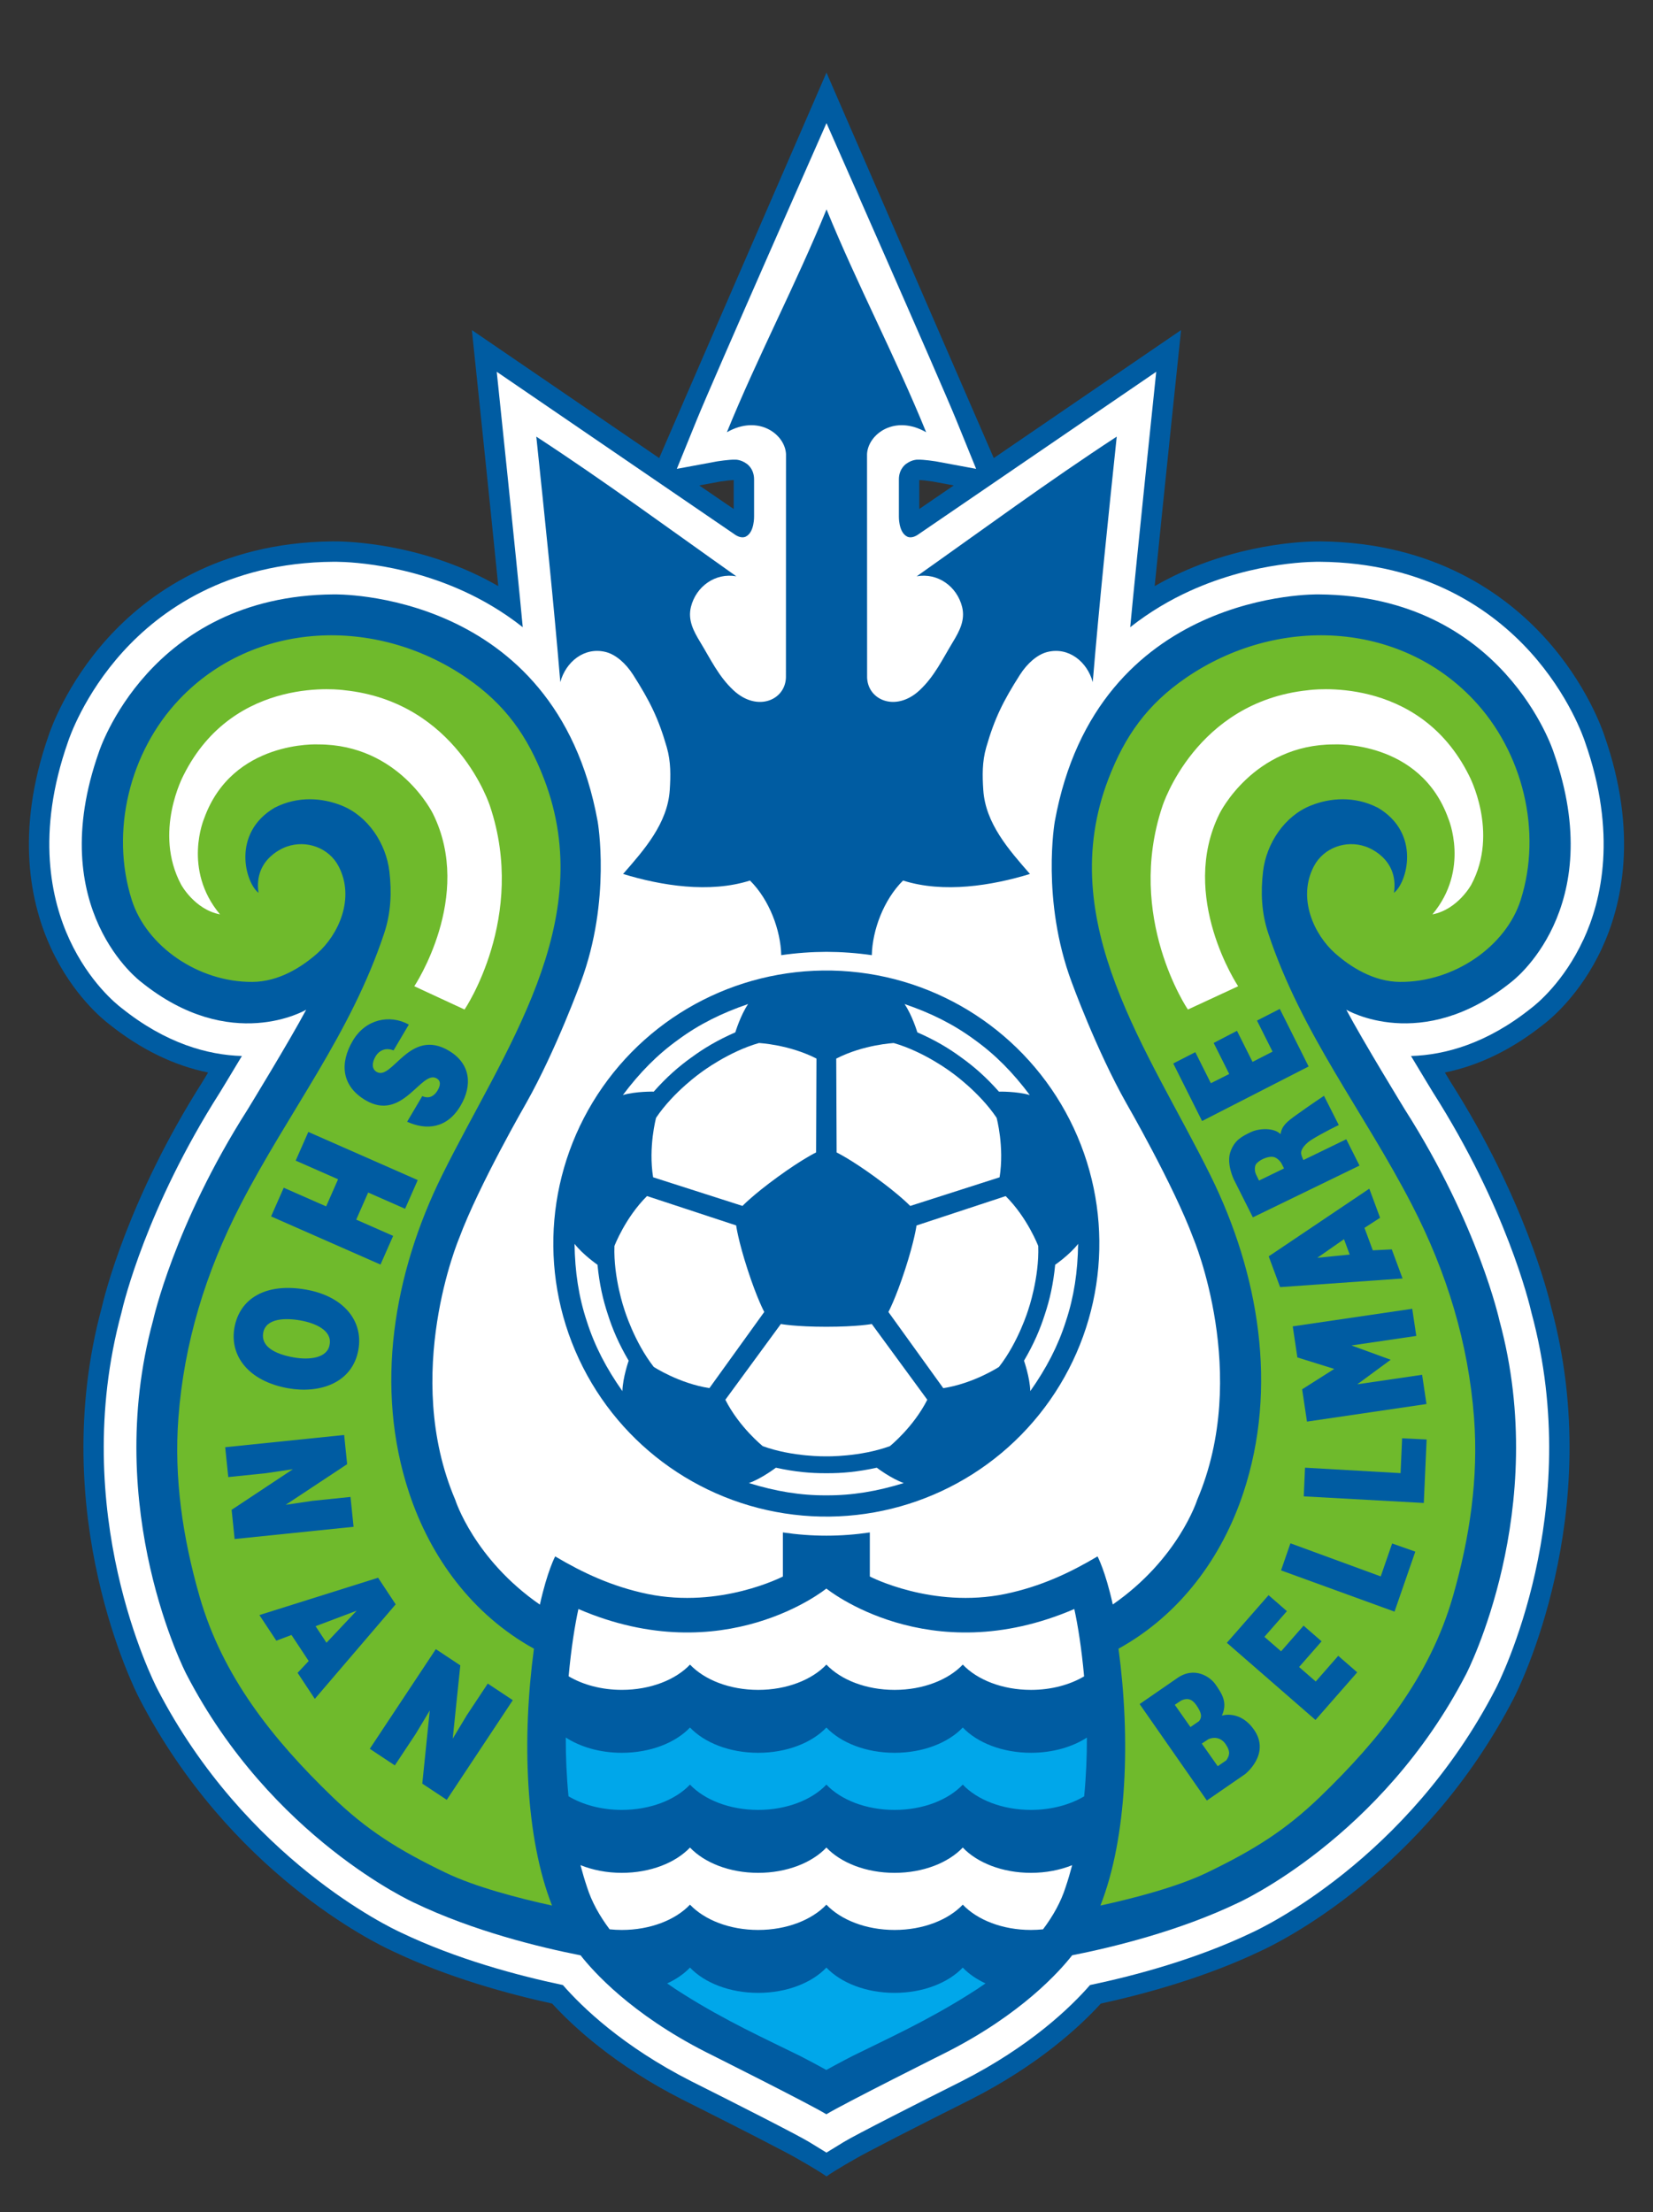 <?xml version="1.0" encoding="UTF-8"?>
<svg id="_ループ_8" data-name="グループ 8" xmlns="http://www.w3.org/2000/svg" width="40.273mm" height="53.888mm" viewBox="0 0 114.159 152.752">
  <rect x="0" y="0" width="114.159" height="152.752" fill="#333333" stroke="none"/>
  <defs>
    <style>
      .cls-1 {
        fill: none;
      }

      .cls-2 {
        fill: #005ca2;
      }

      .cls-3 {
        fill: #fff;
      }

      .cls-4 {
        fill: #00a7ea;
      }

      .cls-5 {
        fill: #6fba2c;
      }
    </style>
  </defs>
  <g>
    <g>
      <path class="cls-1" d="M112.438,66.337c1.538-3.313,2.826-8.804,.261-16.168l.001-0-.007-.022c-.228-.691-1.446-4.062-4.497-7.427-2.755-3.038-7.537-6.62-15.001-7.235v-.098l-1.998-0h-.041l.001-.001c-.067-.001-.164-.001-.275,.001h-1.683c-.008,0-.015,.036-.021,.096-1.707,.16-4.274,.583-7.081,1.668l1.46-14.15,.442-4.285-3.556,2.427-10.937,7.474c-2.503-5.776-9.048-20.842-10.593-24.398l-1.832-4.218-1.833,4.218c-1.545,3.556-8.09,18.622-10.593,24.398l-10.937-7.474-3.564-2.436,.45,4.294,1.46,14.15c-2.785-1.076-5.333-1.501-7.041-1.664v-.101h-1.802c-.051-0-.089,0-.129,0h-.088l-.074,.001-1.954,.043c-.001,0-.002,.023-.002,.055-7.467,.614-12.251,4.197-15.007,7.236-3.018,3.328-4.24,6.655-4.488,7.399l-.017,.05,.001,0c-2.565,7.363-1.277,12.855,.261,16.167,1.648,3.548,3.939,5.467,4.602,5.971,1.585,1.267,3.261,2.241,4.995,2.917-4.551,7.64-6.077,13.911-6.245,14.642-4.025,14.938,2.489,27.78,2.768,28.319,6.531,12.644,17.227,17.807,18.426,18.354,3.775,1.805,7.872,2.952,10.835,3.627,1.773,1.846,4.689,4.343,9.097,6.584,4.183,2.093,7.462,3.789,7.906,4.063,.323,.183,.662,.38,.969,.564l2.004,1.375,2.007-1.375c.299-.179,.62-.365,.897-.522,.517-.317,3.795-2.013,7.967-4.1,4.418-2.246,7.335-4.743,9.108-6.589,2.963-.674,7.062-1.822,10.867-3.641,1.166-.532,11.862-5.694,18.395-18.341,.279-.538,6.791-13.381,2.749-28.39-.151-.663-1.673-6.914-6.229-14.57,1.737-.678,3.424-1.659,5.035-2.948,.624-.473,2.915-2.392,4.563-5.94Z"/>
      <g>
        <path class="cls-2" d="M49.768,33.247c.299-.047,.704-.093,.903-.098v1.999l-2.38-1.627,1.477-.274Zm60.857,32.248c1.387-2.987,2.542-7.969,.165-14.735l.01,.029c-.116-.356-1.219-3.566-4.086-6.727-2.727-3.007-7.631-6.601-15.519-6.678v-0l-.012-0h0l-.004-0-.025-0-.009-0h0l-.007-0h-.005c-.575-.006-4.907,.023-9.572,2.153-.623,.284-1.229,.598-1.818,.936,.553-5.555,1.824-17.681,1.824-17.681l-12.936,8.84c-.153-.375-11.553-26.618-11.553-26.618,0,0-11.401,26.243-11.553,26.618l-12.937-8.84s1.271,12.126,1.824,17.681c-.589-.339-1.195-.652-1.817-.936-4.665-2.13-8.997-2.159-9.572-2.153h-.005l-.007,0h0l-.009,0-.025,0-.004,0h0l-.012,0v0c-7.887,.076-12.792,3.671-15.519,6.678-2.867,3.161-3.97,6.372-4.086,6.727l.01-.029c-2.377,6.766-1.222,11.747,.165,14.735,1.489,3.208,3.583,4.906,3.998,5.221,2.18,1.743,4.473,2.861,6.843,3.343l-.389,.645c-5.122,8.054-6.772,14.774-6.964,15.61-3.843,14.269,2.33,26.442,2.595,26.953,6.218,12.037,16.309,16.92,17.481,17.455,3.846,1.839,8.045,2.978,11.037,3.63,1.443,1.58,4.32,4.253,8.971,6.617,3.471,1.737,7.426,3.759,8.05,4.144,.002,.001,1.31,.735,1.918,1.169v.011l.008-.005,.008,.005v-.011c.608-.435,1.916-1.168,1.918-1.169,.624-.385,4.578-2.407,8.05-4.144,4.651-2.364,7.528-5.037,8.971-6.617,2.992-.652,7.191-1.791,11.037-3.63,1.172-.535,11.264-5.418,17.481-17.455,.265-.512,6.438-12.685,2.595-26.953-.192-.836-1.842-7.556-6.965-15.61l-.389-.645c2.369-.482,4.663-1.6,6.842-3.343,.415-.315,2.509-2.013,3.998-5.221Zm-44.758-31.974l-2.38,1.627v-1.999c.199,.004,.604,.051,.903,.098l1.477,.274Z"/>
        <path class="cls-3" d="M109.348,64.903c1.278-2.753,2.333-7.358,.114-13.675-.088-.268-1.105-3.258-3.79-6.219-2.545-2.806-7.134-6.163-14.547-6.217l.038,.001c-.178-.004-4.402-.081-9.015,2.025-1.302,.594-2.712,1.402-4.093,2.492,.402-4.34,1.796-17.638,1.796-17.638l-16.387,11.199c-.54,.399-.845,.164-.845,.164-.575-.317-.54-1.397-.54-1.397v-2.535c0-.775,.528-1.092,.528-1.092,.411-.293,.786-.27,.786-.27,.422-.012,1.232,.117,1.232,.117l2.789,.518-1.375-3.38c-1.09-2.679-8.96-20.497-8.96-20.497,0,0-7.871,17.818-8.961,20.497l-1.375,3.38,2.789-.518s.81-.129,1.232-.117c0,0,.376-.023,.786,.27,0,0,.528,.317,.528,1.092v2.535s.035,1.08-.54,1.397c0,0-.305,.235-.845-.164l-16.387-11.199s1.395,13.298,1.796,17.638c-1.38-1.09-2.79-1.898-4.093-2.492-4.613-2.106-8.837-2.029-9.015-2.025l.038-.001c-7.413,.054-12.003,3.411-14.547,6.217-2.685,2.961-3.703,5.951-3.79,6.219-2.219,6.317-1.164,10.922,.114,13.675,1.358,2.924,3.234,4.436,3.575,4.695,3.072,2.464,5.972,3.251,8.322,3.322-.793,1.327-1.457,2.414-1.526,2.526-5.054,7.942-6.64,14.526-6.794,15.202-3.721,13.76,2.222,25.48,2.477,25.973,6.086,11.783,16.174,16.53,16.823,16.825,3.847,1.842,8.078,2.973,11.188,3.627,1.324,1.52,4.119,4.229,8.865,6.642,2.753,1.377,7.386,3.729,8.151,4.201l1.182,.724v.006l.005-.003,.005,.003v-.006l1.181-.724c.765-.472,5.398-2.823,8.151-4.201,4.746-2.413,7.541-5.122,8.865-6.642,3.111-.654,7.341-1.785,11.188-3.627,.649-.296,10.737-5.042,16.823-16.825,.255-.493,6.198-12.213,2.477-25.973-.154-.676-1.739-7.26-6.794-15.202-.068-.112-.732-1.198-1.526-2.526,2.35-.071,5.25-.858,8.322-3.322,.341-.259,2.218-1.771,3.575-4.695Z"/>
        <g>
          <circle class="cls-2" cx="57.068" cy="85.871" r="18.855" transform="translate(-30.957 32.185) rotate(-25.014)"/>
          <g>
            <g>
              <path class="cls-3" d="M57.068,101.729c-1.081,.007-2.166-.091-3.483-.38,0,0-.976,.743-1.863,1.061,1.841,.569,3.559,.859,5.346,.847,1.787,.012,3.505-.278,5.346-.847-.887-.318-1.863-1.061-1.863-1.061-1.317,.289-2.402,.387-3.483,.38Z"/>
              <path class="cls-3" d="M72.158,90.765c-.328,1.03-.756,2.032-1.438,3.195,0,0,.405,1.158,.434,2.1,1.11-1.575,1.917-3.119,2.457-4.823,.564-1.696,.819-3.419,.847-5.346-.577,.746-1.585,1.444-1.585,1.444-.132,1.341-.374,2.404-.715,3.43Z"/>
              <path class="cls-3" d="M66.394,73.025c.878,.63,1.699,1.347,2.594,2.355,0,0,1.226-.028,2.131,.236-1.155-1.543-2.374-2.787-3.827-3.827-1.439-1.06-2.999-1.836-4.822-2.457,.531,.779,.883,1.954,.883,1.954,1.235,.54,2.171,1.099,3.041,1.739Z"/>
              <path class="cls-3" d="M47.742,73.026c.871-.641,1.806-1.199,3.041-1.74,0,0,.353-1.175,.883-1.954-1.824,.622-3.384,1.397-4.822,2.457-1.453,1.041-2.672,2.285-3.827,3.827,.905-.264,2.131-.236,2.131-.236,.895-1.008,1.716-1.725,2.594-2.355Z"/>
              <path class="cls-3" d="M41.979,90.765c-.34-1.026-.583-2.088-.715-3.429,0,0-1.008-.698-1.585-1.444,.028,1.927,.283,3.65,.847,5.346,.541,1.703,1.347,3.247,2.457,4.822,.028-.942,.434-2.1,.434-2.1-.682-1.163-1.11-2.165-1.438-3.195Z"/>
            </g>
            <g>
              <path class="cls-3" d="M57.067,91.617c-2.131,0-3.141-.19-3.141-.19l-3.832,5.229c.962,1.902,2.583,3.204,2.583,3.204,2.067,.754,4.39,.704,4.39,.704,0,0,2.322,.049,4.39-.704,0,0,1.621-1.302,2.583-3.204l-3.832-5.229s-1.009,.19-3.141,.19Z"/>
              <path class="cls-3" d="M62.506,87.667c-.659,2.027-1.151,2.929-1.151,2.929l3.789,5.26c2.106-.327,3.846-1.466,3.846-1.466,1.356-1.733,2.026-3.957,2.026-3.957,0,0,.764-2.193,.686-4.392,0,0-.738-1.944-2.249-3.447l-6.157,2.029s-.132,1.019-.79,3.046Z"/>
              <path class="cls-3" d="M60.43,81.274c1.724,1.253,2.43,2,2.43,2l6.173-1.978c.34-2.104-.206-4.111-.206-4.111-1.23-1.825-3.137-3.15-3.137-3.15,0,0-1.85-1.405-3.965-2.01,0,0-2.077,.101-3.973,1.074l.027,6.482s.928,.44,2.652,1.693Z"/>
              <path class="cls-3" d="M53.708,81.272c1.724-1.253,2.652-1.693,2.652-1.693l.026-6.482c-1.896-.973-3.973-1.074-3.973-1.074-2.115,.605-3.965,2.01-3.965,2.01,0,0-1.908,1.325-3.137,3.15,0,0-.546,2.007-.206,4.111l6.173,1.978s.705-.747,2.429-2Z"/>
              <path class="cls-3" d="M51.63,87.665c-.659-2.027-.79-3.046-.79-3.046l-6.157-2.028c-1.511,1.502-2.249,3.447-2.249,3.447-.078,2.199,.687,4.392,.687,4.392,0,0,.671,2.224,2.026,3.957,0,0,1.74,1.139,3.846,1.466l3.788-5.26s-.493-.901-1.151-2.928Z"/>
            </g>
          </g>
        </g>
        <path class="cls-2" d="M57.082,65.727c1.031,.003,2.086,.08,3.126,.23,.044-1.737,.816-3.818,2.157-5.154,2.81,.895,6.163,.345,8.765-.454-1.464-1.673-3.07-3.494-3.222-5.79-.066-.987-.084-1.954,.203-2.952,.583-2.028,1.188-3.22,2.319-4.998,.525-.826,1.225-1.413,1.884-1.583,1.484-.383,2.77,.67,3.152,2.073,.473-5.66,1.065-11.301,1.658-16.949-4.706,3.073-9.227,6.403-13.815,9.646,1.443-.262,2.779,.691,3.135,2.109,.229,.914-.185,1.682-.635,2.424-.72,1.187-1.27,2.37-2.293,3.329-1.669,1.564-3.687,.665-3.632-1.005l-.005-15.303c.072-1.365,1.903-2.749,4.083-1.503-2.12-5.211-4.753-10.182-6.881-15.389-2.128,5.207-4.761,10.178-6.881,15.389,2.18-1.246,4.011,.138,4.083,1.503l-.005,15.303c.055,1.671-1.963,2.57-3.632,1.005-1.023-.959-1.573-2.142-2.293-3.329-.45-.742-.864-1.509-.635-2.424,.355-1.418,1.692-2.371,3.135-2.109-4.588-3.244-9.109-6.574-13.815-9.646,.593,5.648,1.184,11.289,1.658,16.949,.383-1.403,1.668-2.456,3.153-2.073,.659,.17,1.359,.757,1.884,1.583,1.13,1.778,1.736,2.969,2.318,4.998,.287,.998,.268,1.966,.203,2.952-.153,2.297-1.758,4.118-3.222,5.79,2.602,.799,5.955,1.349,8.765,.454,1.341,1.336,2.113,3.417,2.157,5.154,1.039-.15,2.094-.227,3.125-.23h.006Z"/>
        <g>
          <g>
            <path class="cls-2" d="M104.37,67.81s6.769-4.989,2.92-15.88c0,0-3.444-10.791-16.213-10.885,0,0-15.322-.369-18.232,15.685,0,0-.95,5.4,1.163,11.08,0,0,1.705,4.695,3.771,8.357,0,0,3.269,5.666,4.631,9.328,0,0,3.977,9.393,.269,18.078,0,0-1.286,4.071-5.828,7.221-.512-2.316-1.053-3.32-1.053-3.32-1.884,1.117-3.902,2.079-6.384,2.595-5.03,1.033-9.342-1.206-9.342-1.206v-3.044c-.98,.146-1.982,.223-3.003,.223-1.02,0-2.023-.077-3.002-.223v3.044s-4.312,2.239-9.342,1.206c-2.481-.516-4.5-1.478-6.384-2.595,0,0-.542,1.007-1.056,3.33-4.553-3.151-5.842-7.231-5.842-7.231-3.709-8.685,.269-18.078,.269-18.078,1.361-3.662,4.631-9.328,4.631-9.328,2.065-3.662,3.771-8.357,3.771-8.357,2.113-5.68,1.163-11.08,1.163-11.08-2.91-16.055-18.233-15.685-18.233-15.685-12.769,.094-16.213,10.885-16.213,10.885-3.849,10.891,2.92,15.88,2.92,15.88,6.197,5,11.394,1.915,11.394,1.915-1.146,2.157-4.055,6.908-4.055,6.908-5.08,7.975-6.518,14.543-6.518,14.543-3.568,13.097,2.288,24.407,2.288,24.407,5.868,11.361,15.767,15.816,15.767,15.816,4.077,1.957,8.677,3.072,11.471,3.623,.852,1.09,3.481,4.051,8.659,6.683,0,0,7.178,3.591,8.313,4.292,1.136-.701,8.313-4.292,8.313-4.292,5.184-2.635,7.813-5.6,8.662-6.687,2.795-.552,7.383-1.667,11.451-3.619,0,0,9.899-4.455,15.767-15.816,0,0,5.855-11.309,2.288-24.407,0,0-1.437-6.568-6.518-14.543,0,0-2.909-4.751-4.055-6.908,0,0,5.197,3.084,11.394-1.915Z"/>
            <g>
              <path class="cls-5" d="M95.14,55.768c-1.595-.816-3.286-.675-4.604-.147-1.829,.724-3.082,2.628-3.308,4.558-.169,1.444-.107,2.859,.356,4.255,2.321,6.994,6.574,12.268,9.93,18.769,2.401,4.65,3.898,9.538,4.287,14.714,.31,4.135-.293,8.248-1.46,12.317-1.589,5.538-5.062,9.869-9.14,13.811-2.418,2.337-4.606,3.705-7.855,5.27-2.024,.975-4.999,1.755-7.35,2.269,1.857-4.713,2.079-11.59,1.25-17.737,4.267-2.361,7.144-6.311,8.621-10.762,2.418-7.289,1.064-15.166-2.263-21.902-4.251-8.606-10.87-17.48-7.05-27.411,1.129-2.937,2.668-5.134,5.377-6.984,6.276-4.285,14.672-3.913,19.816,1.514,3.436,3.625,4.771,9.122,3.276,13.838-1.011,3.19-4.581,5.692-8.341,5.663-1.823-.014-3.409-1.031-4.472-1.97-1.453-1.283-2.63-3.8-1.472-6.015,.662-1.267,2.205-1.839,3.57-1.361,0,0,2.325,.728,1.961,3.193,.892-.669,1.901-4.108-1.127-5.885Z"/>
              <path class="cls-3" d="M82.037,69.71s-4.329-6.368-1.758-14.043c0,0,2.275-7.196,10.056-8.006,0,0,7.604-1.15,11.114,5.88,0,0,2.1,3.918,.163,7.544,0,0-.927,1.716-2.687,2.056,2.605-3.11,1.096-6.626,1.096-6.626-1.948-5.422-7.885-5.111-7.885-5.111-5.586,0-7.916,4.784-7.916,4.784-2.84,5.727,1.288,11.915,1.288,11.915l-3.471,1.608Z"/>
            </g>
            <g>
              <path class="cls-5" d="M18.98,55.768c1.596-.816,3.286-.675,4.604-.147,1.829,.724,3.082,2.628,3.308,4.558,.169,1.444,.107,2.859-.356,4.255-2.32,6.994-6.573,12.268-9.93,18.769-2.401,4.65-3.899,9.538-4.286,14.714-.31,4.135,.293,8.248,1.46,12.317,1.588,5.538,5.061,9.869,9.14,13.811,2.417,2.337,4.606,3.705,7.855,5.27,2.024,.975,4.999,1.755,7.35,2.269-1.857-4.713-2.079-11.59-1.25-17.737-4.267-2.361-7.144-6.311-8.621-10.762-2.418-7.289-1.065-15.166,2.263-21.902,4.251-8.606,10.87-17.48,7.05-27.411-1.129-2.937-2.667-5.134-5.376-6.984-6.276-4.285-14.672-3.913-19.816,1.514-3.435,3.625-4.771,9.122-3.276,13.838,1.011,3.19,4.581,5.692,8.341,5.663,1.823-.014,3.409-1.031,4.472-1.97,1.454-1.283,2.63-3.8,1.472-6.015-.662-1.267-2.205-1.839-3.569-1.361,0,0-2.325,.728-1.961,3.193-.892-.669-1.901-4.108,1.127-5.885Z"/>
              <path class="cls-3" d="M32.083,69.71s4.328-6.368,1.758-14.043c0,0-2.275-7.196-10.056-8.006,0,0-7.604-1.15-11.114,5.88,0,0-2.1,3.918-.163,7.544,0,0,.927,1.716,2.687,2.056-2.605-3.11-1.096-6.626-1.096-6.626,1.948-5.422,7.885-5.111,7.885-5.111,5.586,0,7.916,4.784,7.916,4.784,2.84,5.727-1.288,11.915-1.288,11.915l3.471,1.608Z"/>
            </g>
          </g>
          <g>
            <path class="cls-3" d="M66.491,127.579c-.998,1.05-2.735,1.746-4.709,1.746-1.975,0-3.712-.696-4.71-1.746-.998,1.05-2.735,1.746-4.71,1.746-1.975,0-3.711-.696-4.71-1.746-.998,1.05-2.735,1.746-4.71,1.746-1.042,0-2.017-.195-2.853-.533,.135,.511,.283,1.016,.45,1.512,.322,1.019,.869,2,1.562,2.92,.274,.028,.554,.044,.841,.044,1.975,0,3.712-.695,4.71-1.746,.998,1.051,2.734,1.746,4.71,1.746,1.975,0,3.711-.695,4.71-1.746,.998,1.051,2.735,1.746,4.71,1.746,1.975,0,3.711-.695,4.709-1.746,.998,1.051,2.735,1.746,4.71,1.746,.283,0,.56-.016,.832-.043,.694-.92,1.241-1.901,1.563-2.921,.167-.494,.315-.998,.449-1.508-.834,.335-1.806,.529-2.844,.529-1.975,0-3.712-.696-4.71-1.746Z"/>
            <path class="cls-4" d="M66.491,119.29c-.998,1.051-2.735,1.746-4.709,1.746-1.975,0-3.712-.696-4.71-1.746-.998,1.051-2.735,1.746-4.71,1.746-1.975,0-3.711-.696-4.71-1.746-.998,1.051-2.735,1.746-4.71,1.746-1.501,0-2.864-.403-3.869-1.057-.002,1.315,.054,2.683,.188,4.059,.985,.585,2.272,.941,3.681,.941,1.975,0,3.712-.695,4.71-1.746,.998,1.051,2.734,1.746,4.71,1.746,1.975,0,3.711-.695,4.71-1.746,.998,1.051,2.735,1.746,4.71,1.746,1.975,0,3.711-.695,4.709-1.746,.998,1.051,2.735,1.746,4.71,1.746,1.406,0,2.689-.354,3.673-.936,.135-1.376,.191-2.744,.189-4.059-1.005,.651-2.364,1.051-3.861,1.051-1.975,0-3.712-.696-4.71-1.746Z"/>
            <path class="cls-4" d="M61.782,137.613c-1.975,0-3.712-.696-4.71-1.746-.998,1.051-2.735,1.746-4.71,1.746-1.975,0-3.711-.696-4.71-1.746-.411,.433-.95,.804-1.577,1.093,.373,.263,.751,.512,1.129,.746,2.951,1.86,5.645,3.074,8.046,4.261,0,0,.96,.494,1.817,.969,.856-.475,1.817-.969,1.817-.969,2.402-1.187,5.096-2.402,8.046-4.261,.379-.234,.758-.484,1.132-.748-.625-.288-1.162-.659-1.572-1.091-.998,1.051-2.735,1.746-4.709,1.746Z"/>
            <path class="cls-3" d="M47.653,114.945c.998,1.051,2.734,1.746,4.71,1.746,1.975,0,3.711-.696,4.71-1.746,.998,1.051,2.735,1.746,4.71,1.746,1.975,0,3.711-.696,4.709-1.746,.998,1.051,2.735,1.746,4.71,1.746,1.403,0,2.684-.352,3.668-.933-.173-1.929-.436-3.555-.676-4.651-10.071,4.341-17.124-1.413-17.124-1.413,0,0-7.053,5.754-17.124,1.413-.24,1.095-.502,2.719-.675,4.646,.984,.583,2.268,.937,3.675,.937,1.975,0,3.712-.696,4.71-1.746Z"/>
          </g>
        </g>
      </g>
    </g>
    <g>
      <path class="cls-2" d="M29.162,75.69c.265,.114,.474,.099,.642,.018s.306-.224,.413-.406c.243-.411,.202-.68-.054-.832-1.066-.63-2.337,3.03-4.923,1.501-1.648-.975-1.798-2.545-.874-4.109,.887-1.501,2.561-1.832,3.868-1.113l-1.055,1.785c-.28-.112-.533-.113-.745-.025-.207,.08-.383,.242-.49,.424-.275,.466-.27,.885,.066,1.083,1.076,.636,2.268-3.071,4.982-1.466,1.51,.893,1.653,2.385,.813,3.807-.934,1.58-2.365,1.703-3.688,1.102l1.046-1.769Z"/>
      <path class="cls-2" d="M21.293,78.163l7.556,3.325-.873,1.981-2.55-1.122-.825,1.872,2.55,1.122-.873,1.981-7.556-3.325,.873-1.981,2.928,1.288,.825-1.872-2.928-1.288,.873-1.981Z"/>
      <path class="cls-2" d="M19.916,95.866c-2.768-.487-4.065-2.252-3.727-4.175,.358-2.042,2.18-3.127,4.947-2.64,2.553,.449,3.971,2.123,3.616,4.146-.408,2.321-2.689,3.047-4.836,2.669Zm.823-4.688c-1.039-.183-2.383-.158-2.562,.862-.162,.921,.769,1.458,2.113,1.694,1.107,.195,2.345,.04,2.477-.905,.17-.967-1-1.47-2.028-1.651Z"/>
      <path class="cls-2" d="M19.73,103.911l1.863-.275,2.613-.269,.212,2.062-8.215,.845-.207-2.016,4.232-2.805-1.863,.275-2.601,.268-.212-2.062,8.215-.845,.207,2.016-4.243,2.806Z"/>
      <path class="cls-2" d="M17.917,111.524l8.195-2.577,1.214,1.837-5.585,6.528-1.189-1.799,.767-.815-1.189-1.799-1.046,.394-1.169-1.768Zm6.715-.302l-2.838,1.072,.754,1.141,2.084-2.213Z"/>
      <path class="cls-2" d="M31.266,120.058l.97-1.613,1.45-2.189,1.729,1.146-4.561,6.882-1.69-1.12,.517-5.05-.97,1.613-1.444,2.179-1.729-1.146,4.561-6.882,1.69,1.12-.523,5.059Z"/>
    </g>
  </g>
  <g>
    <polygon class="cls-2" points="88.385 69.668 86.81 70.474 87.884 72.618 86.502 73.326 85.428 71.181 83.818 72.018 84.892 74.162 83.624 74.799 82.55 72.655 81.027 73.435 83.017 77.41 90.375 73.643 88.385 69.668"/>
    <polygon class="cls-2" points="98.525 99.4 96.832 99.319 96.726 101.724 90.127 101.348 90.039 103.327 98.33 103.784 98.525 99.4"/>
    <polygon class="cls-2" points="97.743 107.144 96.144 106.581 95.356 108.855 89.119 106.569 88.471 108.44 96.307 111.288 97.743 107.144"/>
    <path class="cls-2" d="M87.618,86.755l6.949-4.674,.743,2.01-1.077,.697,.574,1.55,1.311-.065,.745,2.009-8.457,.597-.787-2.124Zm3.355,.1l2.239-.224-.393-1.062-1.846,1.287Z"/>
    <path class="cls-2" d="M86.949,81.522l1.728-.839-.176-.349c-.113-.191-.339-.4-.544-.441-.408-.081-1.041,.226-1.227,.519-.084,.132-.104,.466,.03,.722l.189,.388Zm1.483-3.205c.103-.586,.43-.848,1.09-1.323,1.002-.722,1.914-1.326,1.914-1.326l1.022,2.019s-1.127,.538-1.924,1.042c-.557,.38-.713,.75-.675,.944,.038,.195,.154,.433,.154,.433l2.963-1.438,.914,1.819-7.365,3.575-1.308-2.603s-.53-1.073-.247-1.907c.283-.834,.815-1.085,1.407-1.372,.593-.288,1.641-.308,2.054,.136Z"/>
    <polygon class="cls-2" points="93.731 115.479 92.421 114.339 90.867 116.113 89.717 115.112 91.271 113.338 90.027 112.255 88.473 114.029 87.322 113.028 88.876 111.254 87.609 110.151 84.728 113.44 90.85 118.768 93.731 115.479"/>
    <path class="cls-2" d="M78.704,117.671l2.544-1.756c1.25-.914,2.356-.089,2.684,.383,.461,.662,.864,1.261,.453,2.17,0,0,1.248-.418,2.22,.976,1.164,1.669-.608,3.059-.608,3.059l-2.65,1.827-4.642-6.659Zm2.881-.25l-.453,.3,1.082,1.538,.593-.409c.213-.27,.202-.548-.194-1.115-.305-.438-.636-.494-1.028-.314Zm1.866,2.678l-.453,.3,1.1,1.564,.593-.409c.195-.296,.336-.566-.059-1.132-.305-.438-.789-.503-1.181-.323Z"/>
    <polygon class="cls-2" points="89.928 95.935 92.144 94.528 89.599 93.734 89.279 91.589 97.531 90.375 97.811 92.248 93.335 92.907 96.042 93.895 93.736 95.59 98.213 94.932 98.515 96.952 90.262 98.166 89.928 95.935"/>
  </g>
</svg>